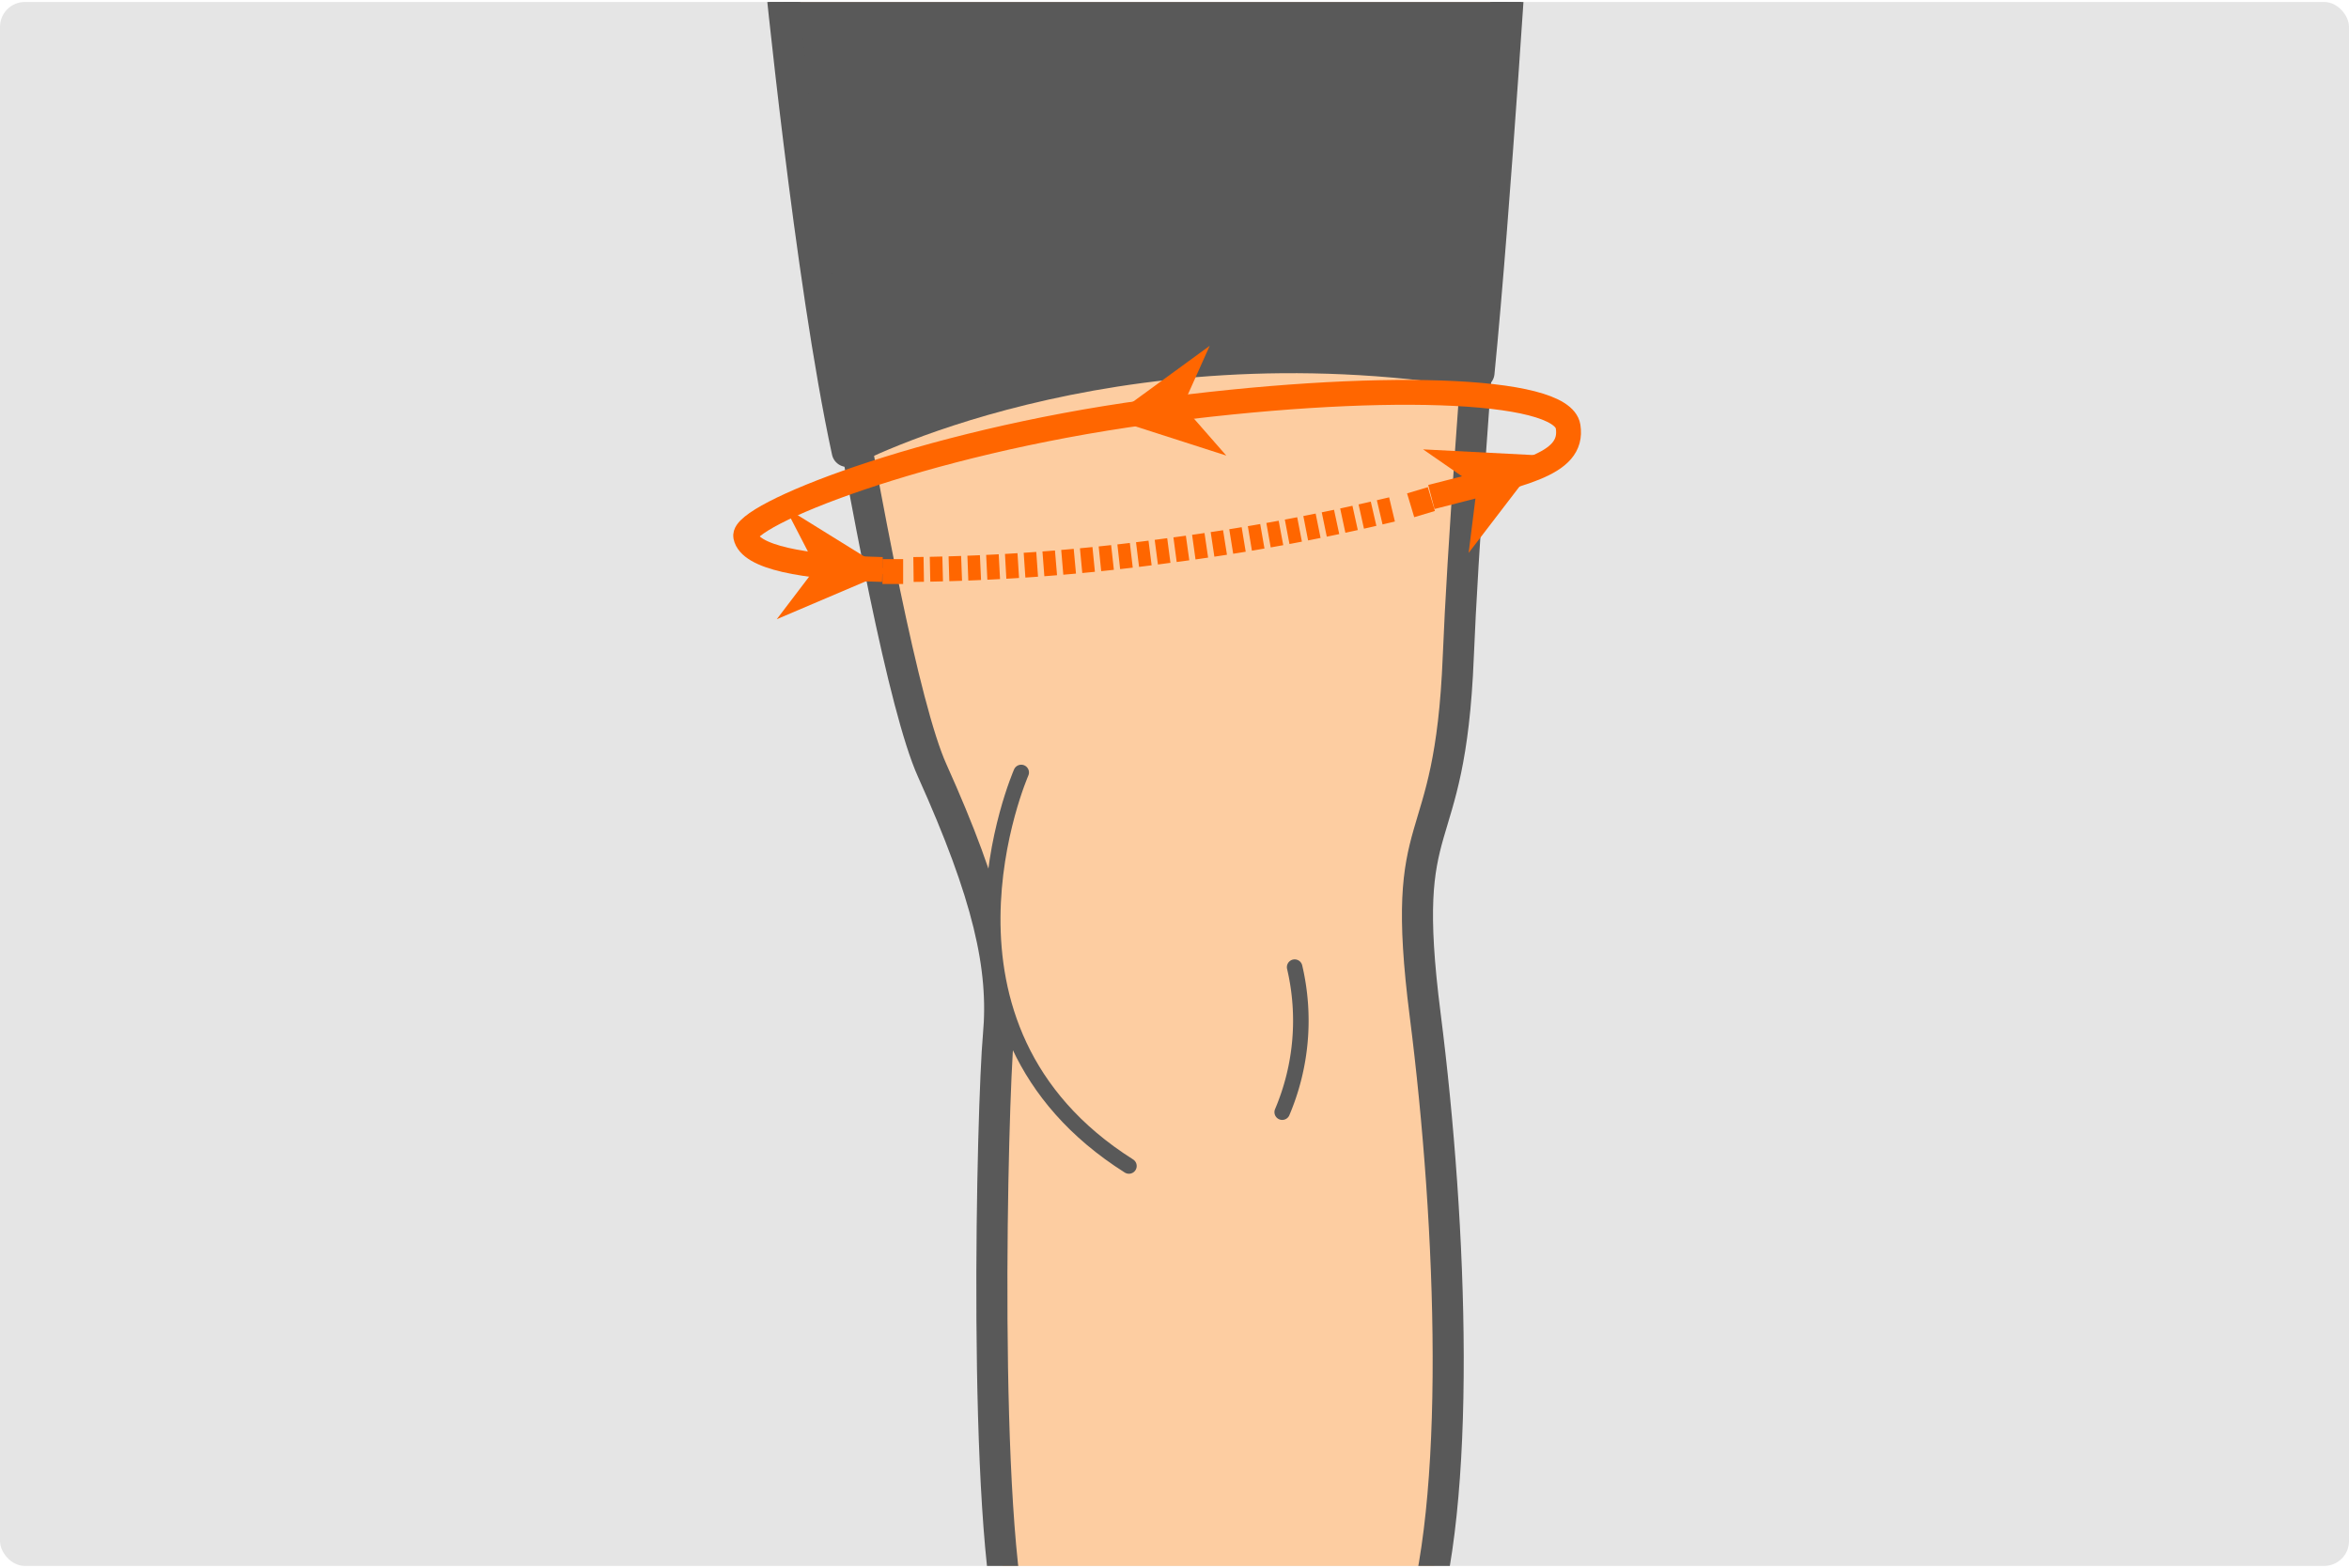 <svg xmlns="http://www.w3.org/2000/svg" xmlns:xlink="http://www.w3.org/1999/xlink" width="370" height="247" viewBox="0 0 370 247">
  <defs>
    <clipPath id="clip-path">
      <rect id="長方形_283" data-name="長方形 283" width="370" height="247" transform="translate(130 4108)" fill="#fff" stroke="#707070" stroke-width="1"/>
    </clipPath>
    <clipPath id="clip-path-2">
      <rect id="長方形_349" data-name="長方形 349" width="370" height="246.373" rx="3.915" fill="none"/>
    </clipPath>
  </defs>
  <g id="マスクグループ_25" data-name="マスクグループ 25" transform="translate(-130 -4108)" clip-path="url(#clip-path)">
    <g id="アートワーク_5" data-name="アートワーク 5" transform="translate(315 4231.5)">
      <g id="アートワーク_5-2" data-name="アートワーク 5" transform="translate(-185 -123.187)" clip-path="url(#clip-path-2)">
        <rect id="長方形_348" data-name="長方形 348" width="370" height="246.373" fill="#e5e5e5"/>
        <path id="パス_768" data-name="パス 768" d="M46.1,24.019S61.435,131.691,70.245,151.268s11.42,31,10.441,41.764-2.61,77,2.61,94.947,47.963,20.556,63.3-.326c7.178-20.556,5.547-64.6,1.305-97.884s3.915-23.818,5.22-56.446,8.81-118.439,8.81-118.439S87.211-26.554,46.1,24.019" transform="translate(76.581 -30.218)" fill="#fdcda1"/>
        <path id="パス_769" data-name="パス 769" d="M46.1,24.019S61.435,131.691,70.245,151.268s11.42,31,10.441,41.764-2.61,77,2.61,94.947,47.963,20.556,63.3-.326c7.178-20.556,5.547-64.6,1.305-97.884s3.915-23.818,5.22-56.446,8.81-118.439,8.81-118.439S87.211-26.554,46.1,24.019Z" transform="translate(76.581 -30.218)" fill="none" stroke="#595959" stroke-linecap="round" stroke-linejoin="round" stroke-width="4.894"/>
        <path id="パス_770" data-name="パス 770" d="M156.382,88.622c2.61-26.429,5.547-73.739,5.547-73.739S87.211-26.554,46.1,24.019c0,0,4.894,49.921,10.767,77,0,0,40.785-22.187,99.515-12.725" transform="translate(76.581 -30.218)" fill="#595959"/>
        <path id="パス_771" data-name="パス 771" d="M156.382,88.622c2.61-26.429,5.547-73.739,5.547-73.739S87.211-26.554,46.1,24.019c0,0,4.894,49.921,10.767,77C56.867,101.021,97.652,79.16,156.382,88.622Z" transform="translate(76.581 -30.218)" fill="none" stroke="#595959" stroke-linecap="round" stroke-linejoin="round" stroke-width="4.894"/>
        <path id="パス_772" data-name="パス 772" d="M60.912,45.7S43.293,85.832,77.879,107.693" transform="translate(99.943 75.676)" fill="#fdcda1"/>
        <path id="パス_773" data-name="パス 773" d="M60.912,45.7S43.293,85.832,77.879,107.693" transform="translate(99.943 75.676)" fill="none" stroke="#595959" stroke-linecap="round" stroke-linejoin="round" stroke-width="2.447"/>
        <path id="パス_774" data-name="パス 774" d="M72.358,55.1A36.87,36.87,0,0,1,70.4,77.94" transform="translate(131.567 96.946)" fill="#fdcda1"/>
        <path id="パス_775" data-name="パス 775" d="M72.358,55.1A36.87,36.87,0,0,1,70.4,77.94" transform="translate(131.567 96.946)" fill="none" stroke="#595959" stroke-linecap="round" stroke-linejoin="round" stroke-width="2.447"/>
        <path id="パス_776" data-name="パス 776" d="M66.042,55.252c-12.725-.326-20.882-1.958-21.534-5.22s27.407-14.683,63.3-19.577,65.256-3.915,66.235,2.284-7.831,7.5-21.534,11.093" transform="translate(72.953 34.148)" fill="none" stroke="#f60" stroke-linejoin="round" stroke-width="3.915"/>
        <path id="パス_777" data-name="パス 777" d="M77.761,25.1,62.1,36.52l18.272,5.873L73.52,34.562Z" transform="translate(112.785 29.062)" fill="#f60"/>
        <path id="パス_778" data-name="パス 778" d="M46,50.519l17.619-7.5L47.305,32.9,52.2,42.362Z" transform="translate(76.354 46.712)" fill="#f60"/>
        <path id="パス_779" data-name="パス 779" d="M84.378,46.414,96.124,31.079,77.2,30.1l8.483,5.873Z" transform="translate(146.953 40.376)" fill="#f60"/>
        <path id="パス_780" data-name="パス 780" d="M79.863,32.5l-3.263.979" transform="translate(145.596 45.807)" fill="none" stroke="#f60" stroke-miterlimit="10" stroke-width="3.915"/>
        <path id="パス_781" data-name="パス 781" d="M127.97,33a334.1,334.1,0,0,1-35.564,6.526A321.4,321.4,0,0,1,52.6,42.462" transform="translate(91.289 46.938)" fill="none" stroke="#f60" stroke-miterlimit="10" stroke-width="3.915" stroke-dasharray="1.99 0.99"/>
        <path id="パス_782" data-name="パス 782" d="M54.363,36H51.1" transform="translate(87.895 53.727)" fill="none" stroke="#f60" stroke-miterlimit="10" stroke-width="3.915"/>
      </g>
    </g>
  </g>
</svg>
